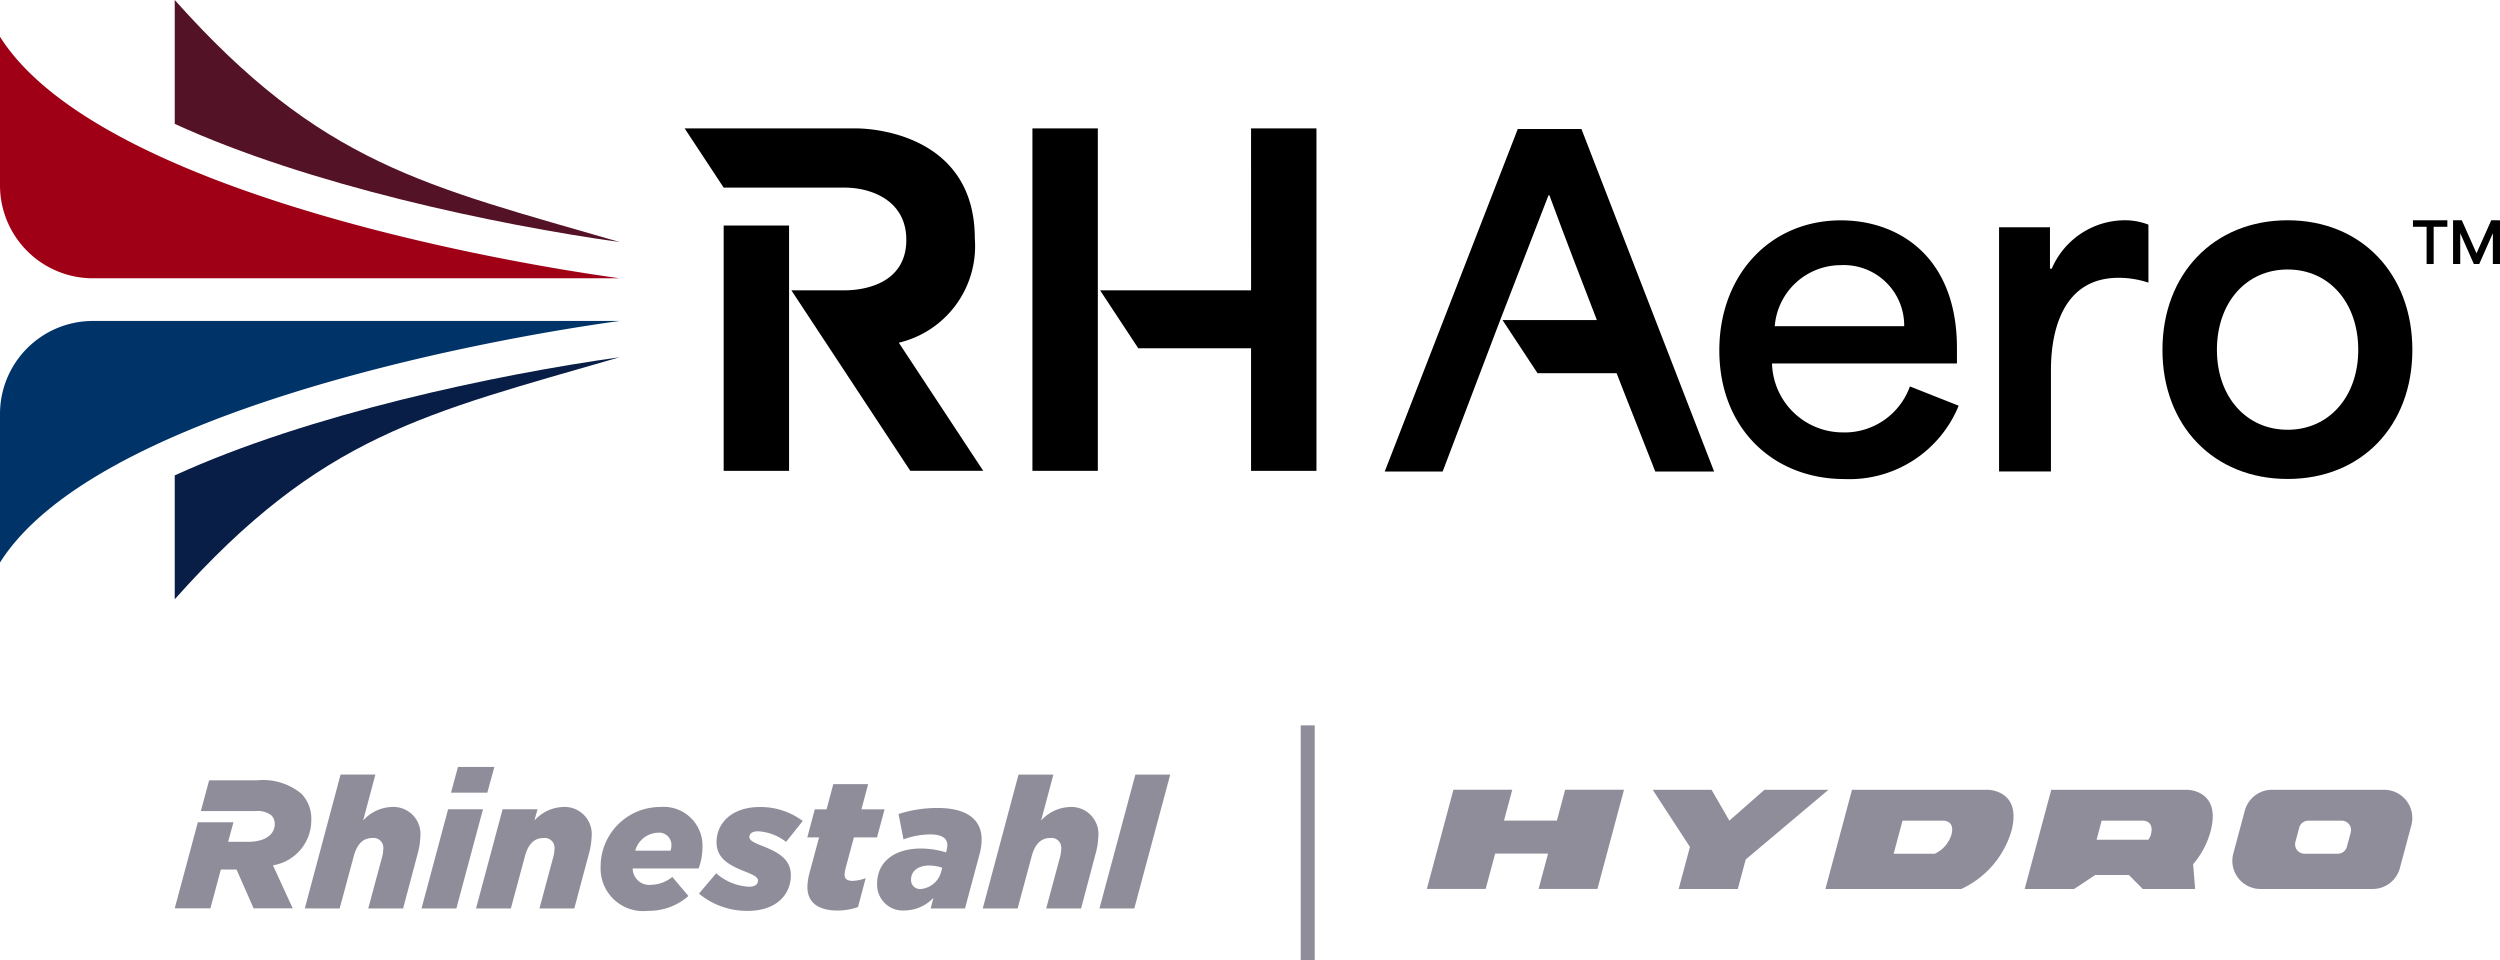 <?xml version="1.0" encoding="UTF-8"?>
<svg xmlns="http://www.w3.org/2000/svg" xmlns:xlink="http://www.w3.org/1999/xlink" id="Group_2465" data-name="Group 2465" width="148.71" height="57.109" viewBox="0 0 148.71 57.109">
  <defs>
    <clipPath id="clip-path">
      <rect id="Rectangle_1870" data-name="Rectangle 1870" width="148.71" height="57.109" fill="none"></rect>
    </clipPath>
  </defs>
  <g id="Group_2462" data-name="Group 2462" clip-path="url(#clip-path)">
    <path id="Path_5961" data-name="Path 5961" d="M235.682,21.213l-7.914,20.375h3.445c.111-.289,3.423-9.01,3.423-9.01l2.872-7.419h.056c1.018,2.766,1.987,5.248,2.822,7.419h-5.613l2.082,3.161h4.705c.757,1.959,1.542,3.89,2.3,5.849h3.5l-7.892-20.375Z" transform="translate(-145.398 -13.541)"></path>
    <path id="Path_5962" data-name="Path 5962" d="M290.248,48.849a4.215,4.215,0,0,1-4.313-4.1h11v-.913c0-5.488-3.523-7.6-6.9-7.6-4.229,0-7.235,3.267-7.235,7.736,0,4.62,3.189,7.653,7.447,7.653a7.016,7.016,0,0,0,6.79-4.363l-2.9-1.147a4.126,4.126,0,0,1-3.891,2.738m-.234-9.951a3.593,3.593,0,0,1,3.785,3.629h-7.7a3.942,3.942,0,0,1,3.918-3.629" transform="translate(-180.528 -23.129)"></path>
    <path id="Path_5963" data-name="Path 5963" d="M331.948,39.11h-.106V36.65h-3.028V51.176H331.9V45.143c0-2.376.729-5.488,4.024-5.488a5.552,5.552,0,0,1,1.775.289v-3.45a3.849,3.849,0,0,0-1.464-.261,4.74,4.74,0,0,0-4.285,2.877" transform="translate(-209.902 -23.13)"></path>
    <path id="Path_5964" data-name="Path 5964" d="M363.132,36.233c-4.391,0-7.447,3.189-7.447,7.708s3.056,7.68,7.447,7.68,7.419-3.161,7.419-7.68-3.033-7.708-7.419-7.708m0,12.461c-2.482,0-4.207-1.987-4.207-4.753,0-2.794,1.725-4.781,4.207-4.781s4.2,1.987,4.2,4.781c0,2.766-1.725,4.753-4.2,4.753" transform="translate(-227.054 -23.13)"></path>
    <rect id="Rectangle_1867" data-name="Rectangle 1867" width="3.89" height="14.593" transform="translate(43.047 13.415)"></rect>
    <path id="Path_5965" data-name="Path 5965" d="M130.374,41.489h-4.338l-7.073-10.736h3.13c1.464,0,3.706-.545,3.706-3,0-2.432-2.215-3.111-3.657-3.111h-7.207l-2.321-3.522H122.8c1.38,0,7.074.573,7.074,6.556a5.9,5.9,0,0,1-4.521,6.192Z" transform="translate(-71.888 -13.482)"></path>
    <rect id="Rectangle_1868" data-name="Rectangle 1868" width="3.89" height="20.369" transform="translate(61.413 7.638)"></rect>
    <path id="Path_5966" data-name="Path 5966" d="M189.931,30.754h-8.98l2.27,3.445h6.709V41.49h3.89V21.12h-3.89Z" transform="translate(-115.512 -13.482)"></path>
    <path id="Path_5967" data-name="Path 5967" d="M396.893,36.62h.811v2.215h.42V36.62h.814v-.387h-2.045Z" transform="translate(-253.36 -23.13)"></path>
    <path id="Path_5968" data-name="Path 5968" d="M405.76,36.233q-.435.981-.874,1.958h-.007l-.871-1.958h-.52v2.6h.427V37.024h.01q.4.906.8,1.811h.32l.8-1.811h.01v1.811h.427v-2.6Z" transform="translate(-257.57 -23.13)"></path>
    <path id="Path_5969" data-name="Path 5969" d="M36.867,52.791H5.53A5.53,5.53,0,0,0,0,58.321v8.84C5.559,58.349,28.056,54,36.867,52.791" transform="translate(0 -33.7)" fill="#003368"></path>
    <path id="Path_5970" data-name="Path 5970" d="M55.214,58.753c-7.364,1.031-18.52,3.387-26.474,7.031v7.367c8.721-9.786,14.88-11.033,26.474-14.4" transform="translate(-18.346 -37.505)" fill="#091e46"></path>
    <rect id="Rectangle_1869" data-name="Rectangle 1869" width="0.833" height="13.962" transform="translate(77.372 43.148)" fill="#8f8d99"></rect>
    <path id="Path_5971" data-name="Path 5971" d="M36.867,20.41H5.53A5.53,5.53,0,0,1,0,14.881V6.041C5.559,14.852,28.056,19.2,36.867,20.41" transform="translate(0 -3.856)" fill="#9f0015"></path>
    <path id="Path_5972" data-name="Path 5972" d="M55.214,14.4c-7.364-1.031-18.52-3.387-26.474-7.031V0c8.721,9.786,14.88,11.033,26.474,14.4" transform="translate(-18.346)" fill="#541226"></path>
    <path id="Path_5973" data-name="Path 5973" d="M76.764,126.15H74.6l-.415,1.529h2.16Z" transform="translate(-47.357 -80.529)" fill="#8f8d99"></path>
    <path id="Path_5974" data-name="Path 5974" d="M52.209,135.368l.841-3.117c.184-.679.523-1.073,1.1-1.073a.58.58,0,0,1,.656.623,1.966,1.966,0,0,1-.066.482l-.83,3.084h2.073l.853-3.207a4.422,4.422,0,0,0,.173-1.058,1.609,1.609,0,0,0-1.712-1.77,2.387,2.387,0,0,0-1.693.808l.731-2.738H52.264l-2.128,7.964Z" transform="translate(-32.005 -81.329)" fill="#8f8d99"></path>
    <path id="Path_5975" data-name="Path 5975" d="M70.915,133.11l-1.581,5.9h2.073l1.582-5.9Z" transform="translate(-44.26 -84.972)" fill="#8f8d99"></path>
    <path id="Path_5976" data-name="Path 5976" d="M80.37,138.776l.84-3.117c.184-.679.525-1.073,1.1-1.073a.582.582,0,0,1,.657.623,2.022,2.022,0,0,1-.067.482l-.83,3.084h2.074L85,135.569a4.391,4.391,0,0,0,.174-1.058,1.611,1.611,0,0,0-1.714-1.77,2.385,2.385,0,0,0-1.691.808l.186-.674H79.879l-1.581,5.9Z" transform="translate(-49.982 -84.737)" fill="#8f8d99"></path>
    <path id="Path_5977" data-name="Path 5977" d="M104.013,138.036l-.962-1.136a2.043,2.043,0,0,1-1.254.47.982.982,0,0,1-1.1-.971h3.919a3.6,3.6,0,0,0,.229-1.211,2.311,2.311,0,0,0-2.512-2.447,3.543,3.543,0,0,0-3.545,3.557,2.532,2.532,0,0,0,2.816,2.62,3.557,3.557,0,0,0,2.411-.884m-1.823-3.763a.732.732,0,0,1,.809.751,1.106,1.106,0,0,1-.055.319h-2.1a1.455,1.455,0,0,1,1.351-1.07" transform="translate(-63.061 -84.738)" fill="#8f8d99"></path>
    <path id="Path_5978" data-name="Path 5978" d="M118.782,135.077c-.614-.239-.819-.358-.819-.554s.174-.338.512-.338a2.985,2.985,0,0,1,1.67.631l.991-1.244a4.192,4.192,0,0,0-2.553-.83c-1.624,0-2.574.919-2.574,2.1,0,.937.722,1.353,1.66,1.723.579.23.807.351.807.557s-.175.36-.521.36a3.154,3.154,0,0,1-1.966-.8l-1.026,1.211a4.465,4.465,0,0,0,2.913,1.026c1.7,0,2.554-.983,2.554-2.118,0-.981-.8-1.384-1.647-1.724" transform="translate(-73.386 -84.737)" fill="#8f8d99"></path>
    <path id="Path_5979" data-name="Path 5979" d="M132.8,135.093c0,.875.587,1.4,1.789,1.4a3.756,3.756,0,0,0,1.222-.206l.458-1.724a2.319,2.319,0,0,1-.787.165c-.327,0-.469-.129-.469-.371a1.951,1.951,0,0,1,.053-.359l.5-1.856h1.375l.449-1.668h-1.376l.4-1.5h-2.073l-.4,1.5h-.7l-.446,1.668h.7l-.588,2.183a3.517,3.517,0,0,0-.107.772" transform="translate(-84.773 -82.331)" fill="#8f8d99"></path>
    <path id="Path_5980" data-name="Path 5980" d="M147.883,132.9a7.379,7.379,0,0,0-2.322.359l.293,1.507a4.687,4.687,0,0,1,1.592-.294c.722,0,1.015.251,1.015.631a1.5,1.5,0,0,1-.056.361l-.019.077a5.058,5.058,0,0,0-1.5-.23c-1.559,0-2.6.785-2.6,2.084a1.533,1.533,0,0,0,1.648,1.6,2.386,2.386,0,0,0,1.7-.751l-.162.632h2.04l.873-3.252a3.4,3.4,0,0,0,.118-.849c0-1.18-.86-1.877-2.629-1.877m.231,3.754a1.38,1.38,0,0,1-1.213,1.066.532.532,0,0,1-.589-.543c0-.535.427-.852,1.079-.852a2.476,2.476,0,0,1,.777.131Z" transform="translate(-92.111 -84.837)" fill="#8f8d99"></path>
    <path id="Path_5981" data-name="Path 5981" d="M166.807,129.334a2.386,2.386,0,0,0-1.692.808l.732-2.738h-2.074l-2.128,7.964h2.074l.84-3.118c.186-.678.524-1.073,1.1-1.073a.581.581,0,0,1,.656.624,2.132,2.132,0,0,1-.066.482l-.829,3.085h2.073l.851-3.207a4.457,4.457,0,0,0,.176-1.058,1.612,1.612,0,0,0-1.715-1.77" transform="translate(-103.187 -81.329)" fill="#8f8d99"></path>
    <path id="Path_5982" data-name="Path 5982" d="M180.84,135.369h2.073l2.138-7.964h-2.073Z" transform="translate(-115.441 -81.329)" fill="#8f8d99"></path>
    <path id="Path_5983" data-name="Path 5983" d="M34.582,133.417a2.714,2.714,0,0,0,2.281-2.7,2.13,2.13,0,0,0-.585-1.556,3.575,3.575,0,0,0-2.621-.8H30.786l-.493,1.829h3.264a1.328,1.328,0,0,1,.938.26.725.725,0,0,1,.194.513c0,.651-.619,1.055-1.566,1.055H31.917l.317-1.16h-2.12l-1.374,5.118h2.122l.62-2.306h.935l1.013,2.306h2.328Z" transform="translate(-18.346 -81.945)" fill="#8f8d99"></path>
    <path id="Path_5984" data-name="Path 5984" d="M242.436,131.73h-3.147l.492-1.834h-3.5l-1.581,5.9h3.5l.562-2.1h3.147l-.562,2.1h3.5l1.58-5.9h-3.5Z" transform="translate(-149.825 -82.919)" fill="#8f8d99"></path>
    <path id="Path_5985" data-name="Path 5985" d="M278.492,129.9l-2.087,1.834-1.06-1.834h-3.5l2.215,3.4-.671,2.5h3.518l.471-1.757,4.92-4.143Z" transform="translate(-173.536 -82.92)" fill="#8f8d99"></path>
    <path id="Path_5986" data-name="Path 5986" d="M376.215,129.9h-6.674a1.673,1.673,0,0,0-1.617,1.241l-.684,2.552a1.674,1.674,0,0,0,1.617,2.107h6.674a1.675,1.675,0,0,0,1.617-1.241l.683-2.552a1.674,1.674,0,0,0-1.617-2.107m-1.989,2.537-.228.851a.558.558,0,0,1-.539.414h-1.985a.559.559,0,0,1-.54-.7l.228-.851a.557.557,0,0,1,.539-.414h1.986a.558.558,0,0,1,.539.7" transform="translate(-234.394 -82.92)" fill="#8f8d99"></path>
    <path id="Path_5987" data-name="Path 5987" d="M309.914,129.9h-8.082l-1.581,5.9h8.082a5.524,5.524,0,0,0,2.977-3.428c.662-2.472-1.4-2.472-1.4-2.472m-2.161,2.66a1.841,1.841,0,0,1-.992,1.143h-2.447l.527-1.967h2.447s.686,0,.465.824" transform="translate(-191.668 -82.92)" fill="#8f8d99"></path>
    <path id="Path_5988" data-name="Path 5988" d="M342.689,129.9h-8.082l-1.581,5.9h2.94l1.253-.831h2.007l.824.831h3.115l-.119-1.475a4.965,4.965,0,0,0,1.036-1.953c.663-2.472-1.395-2.472-1.395-2.472m-2.151,2.661a.755.755,0,0,1-.165.311h-3.067l.3-1.137,2.463,0s.686,0,.465.823" transform="translate(-212.59 -82.92)" fill="#8f8d99"></path>
  </g>
</svg>
